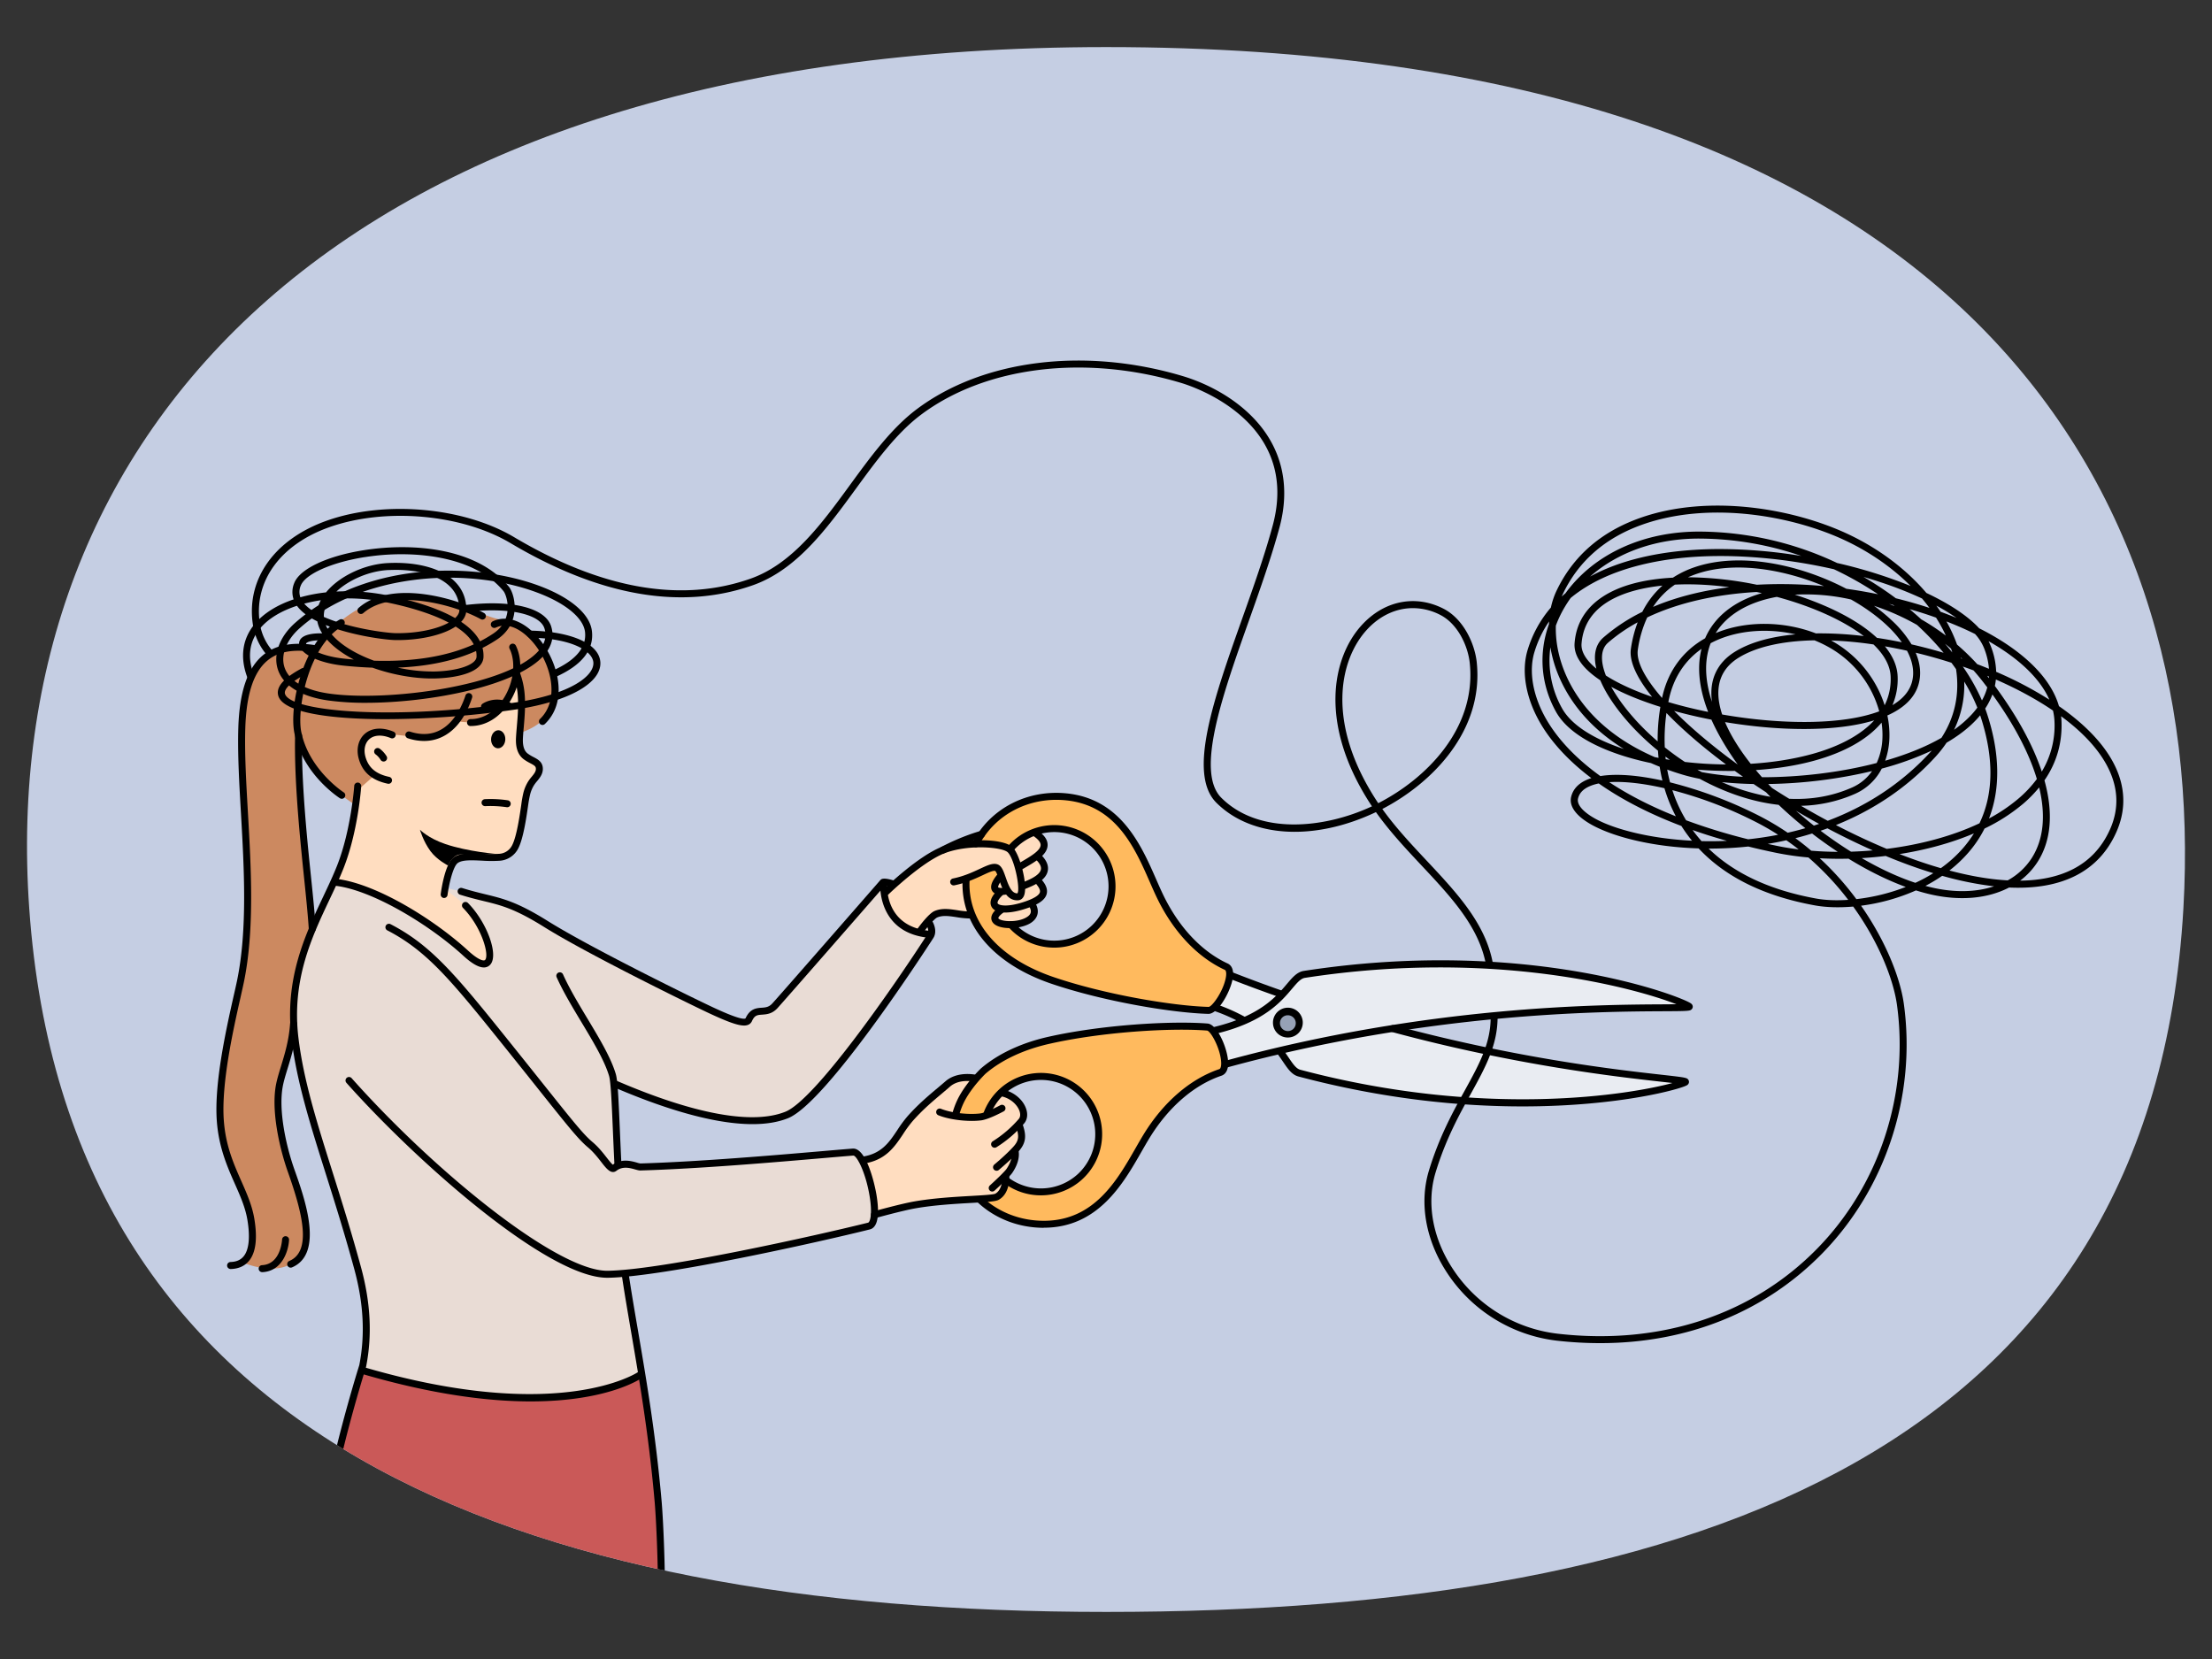 <?xml version="1.0" encoding="utf-8"?>
<svg xmlns="http://www.w3.org/2000/svg" id="_Layer_" viewBox="0 0 2584 1938">
  <rect x="0" y="0" width="2584" height="1938" fill="#333333" stroke="none"/>
  <defs>
    <clipPath id="clip-path">
      <path d="M34.17,1061.42C77.78,1677.92,597.49,1883,1292.37,1883s1222.05-193.48,1258.2-821.56C2579.59,557.35,2276,55,1292.37,55,396.25,55-5,506.88,34.17,1061.42Z" style="fill:none"/>
    </clipPath>
  </defs>
  <g style="clip-path:url(#clip-path)">
    <g id="_3">
      <path d="M2675-2.09H-7V2009.39H2675Z" style="fill:#c5cee3;fill-rule:evenodd"/>
    </g>
    <g id="_2">
      <path d="M1972.17,1176.37s-12.6-9.08-45.21-18.81c-37.33-11.14-98.62-23.4-158.93-28.34-125.37-10.27-247.77,9.08-247.77,9.08l-23.85,24.76-59.53-24-16.07,37.18,32.85,16.42-35.61,12.78,13.64,38.24,63.57-16.28,17.86,24.71s117.82,33.19,231.61,36c57.87,1.44,126.35-3.58,168.22-10.23,40.48-6.42,55.34-14.46,55.34-14.46s-95.68-10.78-179.73-26.07-156.48-35.06-156.48-35.06,80.05-14.2,165.07-20.69S1972.17,1176.37,1972.17,1176.37Z" style="fill-rule:evenodd;fill:#e9ecf2"/>
      <path d="M1177.54,945.67c-26,15.27-39.67,40.73-39.67,40.73l-10.21,34.76s-9.41,69.31,67.89,109.86c72.09,37.82,216.26,49.2,216.26,49.2s8.43-2.11,18.77-21.76c10.53-20,3.76-28.79,3.76-28.79s-37.21-16.65-61.14-52.76c-28.47-43-47-108.11-83.67-131.92-18.15-11.76-38.57-16-58.26-15.11A118.62,118.62,0,0,0,1177.54,945.67Zm105.06,44.19c19.64,21.53,26.72,64.68-8,98.22-26.51,23.33-72.09,16.28-91.73-5.24s-16-61.27-16-61.27,25.6-39.72,30.61-44.3C1219,957.64,1263,968.33,1282.6,989.86Z" style="fill-rule:evenodd;fill:#ffba5e"/>
      <path d="M749.4,1606.12l-325.19-5.68s-28.4,73.84-37.27,134.55c-12,81.81-16.4,191.79-16.4,191.79H770.88s4.12-87.84-1.25-168S749.4,1606.12,749.4,1606.12Z" style="fill-rule:evenodd;fill:#ca5958"/>
      <path d="M1031.13,1030.44,901.77,1178l-22.94,5L872,1194.1s-8.84-.21-24-6.36c-23.37-9.49-61.88-29-107.21-51.81-45.18-22.73-105.66-63.68-139.72-75.84-45.66-16.3-79.49-22.57-79.49-22.57l-130.12-6.62s-54.46,91.9-48.86,153c1.94,21.17,3.11,43.26,8.42,67.42,19.07,86.65,57.56,187.13,72.84,253.19,8.05,34.86-.91,95.92-.91,95.92s111.1,31.61,192.71,32.71,133.73-28.29,133.73-28.29l-17.83-118s79-11.4,156.15-24.91,129.42-29.68,129.42-29.68,7.86-10.91,4.8-32.79c-4-28.45-23.84-54-23.84-54l-252.43,17.06-24.66-2-4-92.67s149.54,63.91,202.38,33.64c55.93-32,168.4-209.77,168.4-209.77l-1.78-14Z" style="fill-rule:evenodd;fill:#e9dcd5"/>
      <path d="M601.33,728c-7.72-3.13-16.92-3.44-28-7.28-36.09-12.49-86.95-28.81-127.92-19.7-45.64,10.15-78.65,57.25-78.65,57.25s-60.21-17.91-78.38,47.24c-10.71,38.4-5.46,109.29-2.59,164.41,2.75,52.83,2.93,90.75,2.93,90.75s2.06,33.26-9,88.17c-8.17,40.45-21.26,88.22-22.8,133-2,58.74,28.37,108.4,36.14,143.94,6.19,28.26-10,48.85-10,48.85S344.55,1502,357.56,1451c9.16-35.86-26.85-92.93-33.45-147.74-2.9-24.1,3.6-43.7,9.36-61.58,5.15-16,9.5-31.57,9.5-31.57A337.42,337.42,0,0,1,347,1149c5.24-31.2,16.9-63.66,16.9-63.66S355.1,989.59,351.68,935s-1.43-68-1.43-68a135,135,0,0,0,23.17,38.58c15.84,18.1,40.18,33.84,40.18,33.84l195.26-83.78s29.88-8.82,36-31.4C653.68,792.12,637,742.43,601.33,728Z" style="fill-rule:evenodd;fill:#cc8960"/>
      <path d="M1154.91,1408.5c-24.41-17.77-35.44-44.46-35.44-44.46l-6.72-35.59s-2.52-69.91,78.41-102.62c75.48-30.51,220.07-27.58,220.07-27.58s8.17,3,16.53,23.52c8.5,20.91.89,29,.89,29s-38.68,12.9-66.06,46.46c-32.58,40-57.43,103-96.31,123-19.22,9.91-40,12.12-59.46,9.29A118.86,118.86,0,0,1,1154.91,1408.5Zm108.92-33.59c21.66-19.48,32-60.85.81-97.66-24.07-25.83-69.19-24.2-90.86-4.72s-25,60.39-25,60.39,2.25,24.39,23.79,43.54C1192,1398.13,1242.17,1394.39,1263.83,1374.91Z" style="fill-rule:evenodd;fill:#ffba5e"/>
      <path d="M1207.56,973.16l-25.24,20s-3.82-3.83-16.38-6-33.87-2.53-33.87-2.53-16.6-.35-41.78,13.93-58.9,43.18-58.9,43.18,4.61,21.42,15.23,33.57,27.22,15,27.22,15,9.06-16,20.89-21.68,40.21.84,40.21.84l-5.46-22.76-1-19.77s15.09-6.42,26.8-12.59c10.75-5.66,14.4,6.64,14.4,6.64s-7.23,7.67-7.91,13.3,5.22,9.2,5.22,9.2-5.91,7.08-5.38,11.53,7.54,6.26,7.54,6.26-10.18,11-4,15.61c5.81,4.28,27.91,2.12,31.09,1.08,22-7.28,8.91-23.1,8.91-23.1s10.88-5.11,12.77-11.56-5.19-14.24-5.19-14.24,7-6.21,7.25-13.45-6.28-15.54-6.28-15.54,7.67-8.72,6.12-15.48S1207.56,973.16,1207.56,973.16Z" style="fill-rule:evenodd;fill:#ffddc0"/>
      <path d="M1114.29,1303.89l22.92-43.39s-12.26-4.21-22,.88c-12.54,6.54-34.12,23.57-46,37.75-12.38,14.77-17.75,24.16-30.15,38.84-11.5,13.61-31.64,17.85-31.64,17.85s4.13,12.22,9.42,26,5,36.8,5,36.8,31.21-7.46,60-15c21.49-5.59,58.17-.57,82.17-5.4,15.67-3.16,9.84-22.21,9.84-22.21l11.4-17.68-.24-14s7.25-9.12,8.47-16.43-3.6-12.81-3.6-12.81,7-10.13,6.43-17.43c-1.09-12.87-25.11-22.74-25.11-22.74a76.06,76.06,0,0,0-12.54,14.43c-2.83,4.32-1.68,13.19-6.48,14.19C1127.3,1308.73,1114.29,1303.89,1114.29,1303.89Z" style="fill-rule:evenodd;fill:#ffddc0"/>
      <path d="M605.63,793.27s-12.74,30.83-31.24,43-42.74,5.64-42.74,5.64-13.09,17.93-28.39,19c-28.16,2-68-10.63-77.23,1.54-14.18,18.77,10.09,44.62,10.09,44.62l-16.68,14.58s-3.72,31.61-11.22,58.83a316.69,316.69,0,0,1-18.81,50s38,4.34,84.26,30.9c48.12,27.65,74.25,63.27,89.86,64.62,15.16,1.31,9.7-18.07,2.88-34.43-3.59-8.58-11.82-21.68-19.29-29.8a117.24,117.24,0,0,0-27-22s4.87-29.66,12.25-35.73c11.33-9.3,44.92,4.44,63.7-6.6,14-8.22,14.61-45.67,20.3-71.93,3.34-15.46,15.69-20.68,14.1-30.87-1.47-9.4-21.11-9.7-22.9-18.41-3.94-19.15,1.28-39.09,1.62-54C609.58,804.38,605.63,793.27,605.63,793.27Z" style="fill-rule:evenodd;fill:#ffddc0"/>
      <path d="M453.84,915.61a4.08,4.08,0,0,0,.84-8.08c-15.35-3.24-24.16-10.64-27.73-23.31-2.36-8.4-.69-16.16,4.5-20.77,5.66-5,14.82-5.47,25.12-1.2a4.08,4.08,0,0,0,3.12-7.55c-13.3-5.5-25.57-4.54-33.67,2.65-7.46,6.63-10.12,17.78-6.93,29.09,4.42,15.69,15.52,25.2,33.91,29.08A4.07,4.07,0,0,0,453.84,915.61Z"/>
      <path d="M448.12,889.6a4.07,4.07,0,0,0,3.53-6.12,31.89,31.89,0,0,0-8.13-8.91,4.08,4.08,0,0,0-4.74,6.65,23.55,23.55,0,0,1,5.81,6.36A4.08,4.08,0,0,0,448.12,889.6Z"/>
      <path d="M566,829.56a4.05,4.05,0,0,0,2.34-.74c.44-.3,10.47-7,24.17-.67a4.08,4.08,0,1,0,3.43-7.41c-18.15-8.42-31.74,1-32.31,1.41a4.08,4.08,0,0,0,2.37,7.41Z"/>
      <path d="M581,997.69S546.81,995,520.26,986c-20.38-6.92-29.7-16.78-29.7-16.78s3.87,13.71,12.38,25.15c7.66,10.29,20.48,16.72,20.48,16.72s5-12.36,14.21-12.93C549.49,997.46,581,997.69,581,997.69Z" style="fill-rule:evenodd"/>
      <path d="M495.33,865.58c25.09,0,45.41-17.86,56.18-50.56a4.08,4.08,0,1,0-7.75-2.56c-5.66,17.16-23.3,55.59-64.74,42.23a4.08,4.08,0,1,0-2.51,7.76A61.2,61.2,0,0,0,495.33,865.58Z"/>
      <path d="M399.26,933.11a4.08,4.08,0,0,0,2.21-7.52c-.41-.26-41.05-26.81-49.64-71.2-5.06-26.17,8.15-99.95,48.88-123.47a4.08,4.08,0,0,0-4.09-7.07c-43,24.85-58.88,100.71-52.8,132.09,9.26,47.9,51.45,75.38,53.25,76.53A4.09,4.09,0,0,0,399.26,933.11Z"/>
      <path d="M563.49,723.79a4.08,4.08,0,0,0,2-7.65c-29.39-16.21-107.09-40.23-146.51-6.06a4.08,4.08,0,0,0,5.34,6.17c34.2-29.64,106.25-10,137.23,7A4.12,4.12,0,0,0,563.49,723.79Z"/>
      <path d="M633.67,846.9a4.07,4.07,0,0,0,2.83-1.14c25.64-24.66,17.24-65.24-1.41-92.51-17.35-25.37-40.61-36.17-59.25-27.53a4.08,4.08,0,1,0,3.43,7.4c18-8.35,37.71,8.11,49.08,24.74,17.31,25.3,23.72,61.6,2.49,82a4.08,4.08,0,0,0,2.83,7Z"/>
      <path d="M590.29,864c.28-5.82-3.22-10.72-7.8-10.94s-8.53,4.33-8.81,10.15,3.22,10.72,7.8,10.94S590,869.84,590.29,864Z" style="fill-rule:evenodd"/>
      <path d="M518.8,1049a4.08,4.08,0,0,0,4-3.55c1.71-13,6.49-33.06,11.76-37.15s17-3.43,28.44-2.91a164.52,164.52,0,0,0,20.57.12,26.28,26.28,0,0,0,21.77-14.3c6-11.49,9.58-36.27,11.49-49.59.42-2.92.75-5.2,1-6.5,1.27-6.88,2-10.67,5.27-16.69a39.21,39.21,0,0,1,4.18-5.75c3.23-3.93,6.89-8.38,6.85-14.52,0-8.08-5.86-11.14-11-13.84a45.34,45.34,0,0,1-6.42-3.86c-1.76-1.33-6.45-4.86-5.86-17.88.18-3.9.56-8.39,1-13.13,1.09-12.8,2.33-27.3.75-41.49a94.49,94.49,0,0,0-5-21.41,4.08,4.08,0,1,0-7.69,2.75,86.23,86.23,0,0,1,4.62,19.56c1.49,13.4.28,27.47-.78,39.89-.41,4.83-.8,9.4-1,13.47-.52,11.64,2.46,19.74,9.1,24.76a53.51,53.51,0,0,0,7.54,4.56c5.27,2.78,6.61,3.8,6.63,6.67,0,3.18-2.3,6-5,9.28a46.05,46.05,0,0,0-5,7c-3.93,7.18-4.81,11.94-6.14,19.14-.25,1.36-.59,3.75-1,6.83-1.71,11.91-5.27,36.7-10.64,47a18.09,18.09,0,0,1-15.21,9.95,157.86,157.86,0,0,1-19.53-.13c-13.53-.62-26.31-1.22-33.81,4.6-9.81,7.61-14.09,36.78-14.85,42.55a4.08,4.08,0,0,0,3.52,4.57A3.23,3.23,0,0,0,518.8,1049Z"/>
      <path d="M550.07,848.11c17.59,0,34.1-10.24,45.36-28.16,13.28-21.12,16.16-47.56,7.16-65.78a4.08,4.08,0,1,0-7.32,3.62c7.66,15.52,4.89,39.3-6.75,57.82C578.78,831.1,564.79,840,550.07,840h-.41a4.08,4.08,0,0,0,0,8.16Z"/>
      <path d="M592.52,943a4.08,4.08,0,0,0,.71-8.1,136.41,136.41,0,0,0-26.77-1.32,4.08,4.08,0,0,0-3.91,4.24,4.15,4.15,0,0,0,4.25,3.91,129,129,0,0,1,25,1.21A4.34,4.34,0,0,0,592.52,943Z"/>
      <path d="M1219.36,1434.18c63.3,0,92.63-51.26,114.06-88.71,3.35-5.85,6.52-11.38,9.64-16.46,22.1-35.91,51.88-61.63,83.86-72.43,3.54-1.2,9.21-5.33,7.45-19.55-1.95-15.69-13-40.52-23.69-41.36-42.65-3.38-124,1.51-186.24,15.54-31.49,7.1-58.69,19.88-78.65,37-.89.84-18.24,17.51-27.46,36.71a96.71,96.71,0,0,0-6.21,17.22,4.08,4.08,0,0,0,7.9,2.07,89.3,89.3,0,0,1,5.67-15.76c8.59-17.86,25.41-34,25.58-34.19,18.79-16.08,44.77-28.25,75-35,61.51-13.86,141.75-18.71,183.79-15.37,3.83.39,14.45,18.39,16.29,34.68.64,5.66-.15,9.72-2,10.35-33.78,11.41-65.1,38.37-88.19,75.89-3.19,5.19-6.39,10.77-9.77,16.68-21.58,37.7-48.42,84.61-107,84.61h-.27c-27.13-.07-52.53-9.87-71.53-27.59a4.08,4.08,0,1,0-5.57,6c20.52,19.13,47.89,29.7,77.08,29.78Z"/>
      <path d="M1432,1247.24a4,4,0,0,0,1.07-.15c235.9-64.43,435.86-65.42,511.13-65.8,28.22-.14,30-.27,32-2.3a4.52,4.52,0,0,0,1.25-3,4.63,4.63,0,0,0-1.79-3.54c-9.11-7.74-190.36-78.76-452.54-38.26-7.91,1.22-13.2,7.46-19.9,15.37-12.51,14.76-31.41,37.07-84.4,50a4.08,4.08,0,1,0,1.93,7.93c55.58-13.51,75.51-37,88.7-52.6,5.82-6.87,10-11.83,14.92-12.58,222.6-34.39,388.64,13,434,30.82-4.2,0-9.08.07-14.23.1-75.57.38-276.31,1.37-513.24,66.09a4.08,4.08,0,0,0,1.08,8Z"/>
      <path d="M1216,1396.37a71.5,71.5,0,1,0-66.8-97,4.08,4.08,0,0,0,7.63,2.91,63.41,63.41,0,1,1,102.52,69,63.62,63.62,0,0,1-83.11,3,4.08,4.08,0,1,0-5.13,6.35A71.17,71.17,0,0,0,1216,1396.37Z"/>
      <path d="M1517.78,1194.91a13.32,13.32,0,1,0-13.33,13A13.17,13.17,0,0,0,1517.78,1194.91Z" style="fill-rule:evenodd;fill:#96a1b6"/>
      <path d="M1487.05,1194.91a17.41,17.41,0,1,1,17.4,17.08A17.26,17.26,0,0,1,1487.05,1194.91Zm8.17,0a9.24,9.24,0,1,0,9.23-8.91A9.09,9.09,0,0,0,1495.22,1194.91Z"/>
      <path d="M1411.71,1184.38c10.69,0,24.17-23.31,27.75-38.61,3.26-14-1.94-18.66-5.33-20.23-30.65-14.14-57.53-42.89-75.67-80.94-2.57-5.38-5.13-11.21-7.84-17.39-17.35-39.57-41.12-93.77-104.27-100.37-46.24-4.84-89.43,17.52-110,56.93a4.08,4.08,0,1,0,7.23,3.78c19-36.42,59.07-57.06,102-52.59,58.43,6.1,80.18,55.69,97.65,95.53,2.73,6.24,5.31,12.13,7.94,17.63,19,39.76,47.24,69.89,79.62,84.84,1.78.82,2.14,5,.9,10.5-3.56,16-16,32.76-19.87,32.76h0c-42.16-1.16-121.43-14.51-181.11-34.84-63.94-21.76-100.6-64.09-98.08-113.22a4.08,4.08,0,0,0-3.86-4.29,4,4,0,0,0-4.29,3.87c-2.72,53,36,98.36,103.59,121.38,60.42,20.57,140.76,34.09,183.52,35.26Z"/>
      <path d="M1497.13,1165.51a4.08,4.08,0,0,0,1.35-7.93c-19.84-6.95-39.76-14.33-59.21-21.95a4.08,4.08,0,0,0-3,7.61c19.53,7.65,39.55,15.06,59.48,22A4.24,4.24,0,0,0,1497.13,1165.51Z"/>
      <path d="M1778.56,1292.48c113.88,0,186.26-20.75,192.3-24.86a4.58,4.58,0,0,0,2.15-3.33,4.51,4.51,0,0,0-.91-3.17c-1.78-2.24-3.56-2.55-31.61-5.7-50.22-5.62-167.82-18.8-312.41-57.78a4.08,4.08,0,0,0-2.12,7.89c145.18,39.14,263.22,52.36,313.63,58,5.11.57,10,1.11,14.14,1.61-47,12.85-217.12,42.36-434.81-15.51-4.8-1.28-8.45-6.65-13.5-14.1-1.88-2.77-4-5.9-6.46-9.21a4.08,4.08,0,1,0-6.55,4.87c2.35,3.17,4.42,6.23,6.26,8.93,5.82,8.57,10.41,15.34,18.15,17.4C1616.6,1284.05,1706,1292.48,1778.56,1292.48Z"/>
      <path d="M1453.17,1196a4.08,4.08,0,0,0,2-7.64,215.33,215.33,0,0,0-32.36-14.54,4.09,4.09,0,0,0-2.76,7.69,205.76,205.76,0,0,1,31.12,14A4.11,4.11,0,0,0,1453.17,1196Z"/>
      <path d="M1231.64,1107a71.57,71.57,0,1,0-54-118.65,4.08,4.08,0,1,0,6.15,5.37,63.41,63.41,0,1,1,.38,83.85,4.08,4.08,0,0,0-6.1,5.42,71.38,71.38,0,0,0,45.87,23.61A73.35,73.35,0,0,0,1231.64,1107Z"/>
      <path d="M1188.19,1051.71q.69,0,1.41-.06c1.78-.13,5-1.06,6.75-5.69,4.53-12.27-4.95-47.74-13.27-56.06-10.76-10.74-55.49-11.18-82.52-.81-27.9,10.7-66.61,48.18-68.25,49.77a4.08,4.08,0,0,0,5.69,5.85c.39-.38,39.15-37.9,65.48-48,27.93-10.71,67.66-7.19,73.83-1,7.81,7.8,14.76,42.53,11.24,47.86h-.21c-6.46,0-9.8-8-13.45-18.54-2.67-7.63-4.77-13.66-9.7-15.33-5.39-1.83-11.76,1.14-20.57,5.25-8.29,3.87-18.62,8.7-31.63,11.32a4.09,4.09,0,0,0,1.62,8c14-2.82,25.24-8.09,33.47-11.93,6.27-2.93,12.18-5.7,14.5-4.92,1.28.78,3.28,6.51,4.6,10.29C1170.73,1037.88,1175.55,1051.71,1188.19,1051.71Z"/>
      <path d="M1074.1,1092.83a4.08,4.08,0,0,0,3.38-1.79c5.12-7.55,14.17-18,17.43-19.32,6.5-2.72,13.82-1.62,22.3-.35a107.24,107.24,0,0,0,16.33,1.59h.15a4.08,4.08,0,1,0,0-8.16h-.14a101.51,101.51,0,0,1-15.12-1.5c-9.29-1.4-18.06-2.72-26.67.9-6.88,2.88-18.33,18.29-21,22.25a4.08,4.08,0,0,0,1.09,5.67A4,4,0,0,0,1074.1,1092.83Z"/>
      <path d="M1191.86,1016.21a4.07,4.07,0,0,0,2.09-.58l4-2.33c11.87-6.92,25.32-14.77,25.83-25.65.28-6-3.27-11.56-10.86-17a4.08,4.08,0,0,0-4.75,6.64c5.09,3.64,7.6,7,7.46,10-.3,6.45-12.22,13.4-21.79,19-1.38.8-2.73,1.59-4,2.37a4.08,4.08,0,0,0,2.09,7.59Z"/>
      <path d="M1196.13,1038.74a4.06,4.06,0,0,0,1.52-.29c2.36-1,4.82-2,7.35-3.13,11.49-5.19,17.72-11.13,19-18.17,1.1-5.84-1.35-11.89-7.3-18a4.08,4.08,0,1,0-5.84,5.71c4,4.06,5.7,7.69,5.12,10.75-.78,4.12-5.76,8.35-14.39,12.24-2.42,1.1-4.77,2.1-7,3a4.08,4.08,0,0,0,1.52,7.87Z"/>
      <path d="M1170.12,1045.4a40,40,0,0,0,6.91-.67,4.08,4.08,0,0,0-1.4-8c-6.89,1.21-9.34.12-9.63-.24,0,0-.62-2.44,5.13-9.46a4.08,4.08,0,0,0-6.31-5.17c-6.61,8.06-8.52,14.2-5.86,18.75C1160.84,1043.79,1164.58,1045.4,1170.12,1045.4Z"/>
      <path d="M1174.39,1066c7.18,0,16.26-1.82,26.68-5.48,12.93-4.53,19.78-9.61,21.57-16,1.83-6.56-2.18-12.48-5.36-16.35a4.09,4.09,0,0,0-6.32,5.18c3.18,3.86,4.42,6.8,3.81,9-.67,2.39-4.06,6.15-16.4,10.48-21.24,7.45-31.45,4.89-32.84,2.58-.82-1.35.65-5,5.79-9.75a4.09,4.09,0,0,0-5.55-6c-10.75,10-9.15,16.79-7.23,20C1161.1,1063.89,1166.63,1066,1174.39,1066Z"/>
      <path d="M1179.64,1084.19c8.75,0,18.2-2.1,24.22-5.86,8.73-5.46,10.87-14.08,5.73-23.08a4.08,4.08,0,0,0-7.09,4c3,5.23,2.07,9-3,12.11-10.91,6.82-30.59,5.24-33.2,1.41-.33-.49.52-2.73,5.24-6.24a4.08,4.08,0,1,0-4.87-6.55c-11,8.14-9.17,14.4-7.11,17.4C1162.77,1082.07,1170.85,1084.18,1179.64,1084.19Z"/>
      <path d="M1101.33,997.11a4.11,4.11,0,0,0,1.88-.46c24.41-12.75,44.21-18,44.41-18.07a4.08,4.08,0,0,0-2.07-7.9c-.84.22-20.9,5.56-46.12,18.73a4.08,4.08,0,0,0,1.9,7.7Z"/>
      <path d="M1135.24,1309.4a90.71,90.71,0,0,0,10.72-.59c8.85-1.07,24.72-9.6,26.5-10.56a4.08,4.08,0,1,0-3.91-7.17c-4.45,2.42-17.38,8.88-23.56,9.62-14.07,1.68-33.7-.63-45.62-5.38a4.08,4.08,0,1,0-3,7.58C1106.53,1307,1121.78,1309.4,1135.24,1309.4Z"/>
      <path d="M1161.9,1340.75a4.08,4.08,0,0,0,2.07-.56,140.67,140.67,0,0,0,32.41-27.84c3.61-4.26,4.51-10.35,2.45-16.7-3.44-10.68-13.75-19.6-26.27-22.72a4.08,4.08,0,1,0-2,7.92c11.2,2.79,18.36,10.7,20.49,17.3.68,2.12,1.47,6.1-.92,8.94a134.55,134.55,0,0,1-30.32,26.06,4.08,4.08,0,0,0,2.07,7.6Z"/>
      <path d="M1164.16,1367.66a4.08,4.08,0,0,0,2.6-.94c.55-.46,13.71-11.39,22.81-21.34,9.6-10.52,9.24-19.31,5.37-31a4.08,4.08,0,0,0-7.75,2.58c3.61,10.86,2.83,15.78-3.65,22.87-8.71,9.53-21.86,20.45-22,20.56a4.08,4.08,0,0,0,2.61,7.23Z"/>
      <path d="M1159.06,1391.92a4.09,4.09,0,0,0,2.74-1.05c1.76-1.6,17.28-15.69,20.79-20.88,10-14.75,7.44-25,7.12-26.17a4.08,4.08,0,0,0-7.87,2.17c.1.43,1.75,7.92-6,19.43-2.22,3.29-13.13,13.64-19.49,19.39a4.08,4.08,0,0,0,2.73,7.11Z"/>
      <path d="M1021.45,1423.13a4.22,4.22,0,0,0,1.1-.15c.31-.09,31.2-8.67,46.75-11.42,21.9-3.87,47.23-5.31,65.73-6.36,19.4-1.11,28.12-1.68,31.64-3.64,13.78-7.69,12.43-27.52,12.37-28.36a4,4,0,0,0-4.38-3.76,4.08,4.08,0,0,0-3.76,4.38c0,.29.95,15.5-8.21,20.61-2.35,1.15-15.45,1.9-28.12,2.62-18.7,1.06-44.31,2.52-66.69,6.47-15.94,2.82-46.24,11.24-47.52,11.59a4.08,4.08,0,0,0,1.09,8Z"/>
      <path d="M1007.35,1359.44a3.64,3.64,0,0,0,.57,0c26.41-3.69,36.91-19.41,47.06-34.62a141.16,141.16,0,0,1,11.21-15.27c11.78-13.32,23.19-22.92,34.24-32.21,3.19-2.69,6.32-5.32,9.35-8,8.51-7.42,20.77-7,27.33-6.06a4.08,4.08,0,1,0,1.13-8.09c-7.92-1.11-22.86-1.55-33.82,8-3,2.6-6.09,5.2-9.25,7.86-10.74,9-22.92,19.29-35.09,33a147,147,0,0,0-11.89,16.15c-9.57,14.34-18.61,27.88-41.4,31.06a4.09,4.09,0,0,0,.56,8.13Z"/>
      <path d="M709.33,1492.65h.82c64.72-1,246.9-41.74,305.94-56.47,11.4-2.84,10.57-23.23,7.88-39.84-2.5-15.36-12.18-54.6-27.17-54.6-.22,0-.45,0-.67,0-9.12.71-21.67,1.79-36.61,3.07-53.46,4.59-142.92,12.28-211.39,14.31a21,21,0,0,1-4.12-1c-6.7-1.87-17.81-5-28.12,2.44-1.58-1.13-4.53-4.92-6.95-8-4.33-5.57-9.72-12.5-16.85-18.51-10.59-8.93-22.07-23.32-56.13-66-14.38-18-32.29-40.48-55.83-69.69-52.53-65.15-80.12-96.06-123.79-118.7a4.08,4.08,0,1,0-3.75,7.24c42.29,21.93,69.4,52.37,121.18,116.59,23.54,29.19,41.43,51.62,55.8,69.65,34.44,43.18,46,57.73,57.26,67.18,6.47,5.46,11.57,12,15.66,17.28,5.91,7.59,11.49,14.75,17.7,10,7.25-5.55,15.56-3.24,21.62-1.54,2.62.73,4.66,1.33,6.56,1.25,68.7-2,158.31-9.73,211.84-14.33,14.92-1.29,27.45-2.36,36.55-3.07h.09c4,0,14.45,19.4,19.06,47.75,3.52,21.69.24,30.1-1.8,30.61C955.32,1442.91,774,1483.48,710,1484.48h-.68c-58.86,0-201.6-116-298.56-225a4.08,4.08,0,1,0-6.1,5.42C486.64,1357,639.75,1492.64,709.33,1492.65Z"/>
      <path d="M879,1313.19c15.37,0,29.47-2.09,41.53-6.93,44.48-17.87,157-190.71,169.69-210.36,5.65-8.75-.84-19.34-1.12-19.79a4.08,4.08,0,0,0-6.93,4.31h0c0,.06,4,6.74,1.19,11.06-42.37,65.64-131.58,193.43-165.87,207.2-38.45,15.45-106.8,2.87-197.66-36.36a4.08,4.08,0,1,0-3.23,7.49C766.14,1291.2,829.2,1313.19,879,1313.19Z"/>
      <path d="M869.17,1198a12.79,12.79,0,0,0,4.43-.7,8.26,8.26,0,0,0,4.79-4.4c3.16-7,6.26-7.22,11.9-7.61,5.26-.38,11.8-.84,18.08-7.76,10.38-11.44,107.3-122.43,125.24-143a47.76,47.76,0,0,1,8.56,2,4.08,4.08,0,1,0,2.45-7.79c-13.15-4.14-15.22-1.77-16.33-.49-15.48,17.8-115.44,132.26-126,143.87-4.07,4.49-8,4.77-12.6,5.09-6.06.43-13.61,1-18.77,12.4-1.49,1.2-8.73,1-40.55-14.06-27.94-13.18-141.95-69.29-190.38-99.58-35.49-22.19-52.13-26.23-73.19-31.33-8.1-2-16.47-4-26.91-7.28a4.08,4.08,0,0,0-2.45,7.79c10.7,3.37,19.59,5.52,27.43,7.42,20.35,4.93,36.43,8.83,70.78,30.32,48.75,30.49,163.2,86.82,191.23,100.05C849.48,1193.55,861.77,1198,869.17,1198Z"/>
      <path d="M1087.22,1095.65a4.09,4.09,0,0,0,.3-8.16c-53.25-4-51.22-51.11-51.11-53.11a4.08,4.08,0,0,0-3.83-4.31,4.14,4.14,0,0,0-4.32,3.82c0,.57-2.72,57.11,58.65,61.74Z"/>
      <path d="M370.21,1930.19a4.08,4.08,0,0,0,4.07-4c1.88-60,9.28-153.09,16.37-187.78,14.3-70,36.69-140.72,36.91-141.42a3.69,3.69,0,0,0,.11-.45c7.24-36.73,5.32-74.62-5.87-115.86-11.31-41.65-23.07-79-33.45-111.88-18.12-57.46-33.77-107.09-39.7-156.26-8.17-67.59,15.53-117.73,36.43-162,6-12.65,11.63-24.61,16.29-36.42,16.85-42.72,20.43-93.44,20.58-95.58a4.08,4.08,0,0,0-8.15-.55c0,.51-3.65,51.62-20,93.13-4.56,11.57-10.15,23.4-16.07,35.93-21.37,45.23-45.6,96.51-37.16,166.44,6,49.93,21.78,99.89,40,157.73,10.36,32.85,22.09,70.07,33.36,111.56,10.83,39.92,12.72,76.53,5.79,111.93-1.42,4.48-23.08,73.62-37.06,142C375.27,1772.93,368,1865.5,366.13,1926a4.07,4.07,0,0,0,3.95,4.2Z"/>
      <path d="M721.88,1364.84h.2a4.07,4.07,0,0,0,3.87-4.28c-.75-15.09-1.36-29.22-1.9-42-1.45-33.9-2.41-56.3-4.72-64-5.73-19.15-19.05-41.31-33.15-64.77-10.39-17.28-21.13-35.15-28.47-51.55a4.08,4.08,0,0,0-7.45,3.34c7.54,16.85,18.41,34.93,28.92,52.41,13.83,23,26.9,44.75,32.33,62.91,2,6.74,3.06,31.13,4.38,62,.54,12.76,1.15,26.91,1.91,42A4.09,4.09,0,0,0,721.88,1364.84Z"/>
      <path d="M771.26,1929a4.08,4.08,0,0,0,4.07-3.85c3.75-66.34-.46-148.66-2.42-171.13-6.81-78.11-18-143.32-27.84-200.85-3.87-22.58-7.52-43.9-10.42-63.38a4.08,4.08,0,1,0-8.08,1.2c2.92,19.58,6.58,40.94,10.45,63.56,9.83,57.38,21,122.41,27.76,200.17,1.94,22.33,6.13,104.07,2.4,170A4.08,4.08,0,0,0,771,1929Z"/>
      <path d="M269.27,1482.45h.11c9.24-.24,16.49-3.46,21.54-9.59,7.93-9.61,10-26.16,6.17-49.22-2.57-15.4-8.67-29.18-15.13-43.77-9-20.38-18.36-41.46-20.5-71-3.14-42.94,11-106.07,19.52-143.78,1.6-7.16,3-13.33,4-18.18,12.48-60.71,8.32-133.33,4.65-197.4-2.05-35.72-4-69.47-3.08-98.82,1.21-39.54,9.6-65.33,25.66-78.86,12.4-10.44,29.3-13.73,53.24-10.35a4.08,4.08,0,0,0,1.14-8.09c-26-3.67-45.53.32-59.64,12.2-17.93,15.1-27.28,42.86-28.56,84.85-.91,29.71,1,63.63,3.09,99.54,3.64,63.57,7.77,135.62-4.5,195.29-1,4.8-2.36,10.93-4,18-8.57,38.16-22.92,102-19.7,146.17,2.26,30.94,12.31,53.66,21.18,73.7,6.25,14.1,12.14,27.42,14.54,41.8,3.39,20.33,1.86,35.09-4.41,42.68-3.53,4.28-8.58,6.45-15.45,6.62a4.09,4.09,0,0,0,.1,8.17Z"/>
      <path d="M306.36,1486.11h.22c23.29-1.22,30.52-25.27,31.09-37.82a4.08,4.08,0,0,0-8.15-.37c-.06,1.26-1.69,28.9-23.37,30a4.08,4.08,0,0,0,.21,8.16Z"/>
      <path d="M364.79,1089.16h.27a4.08,4.08,0,0,0,3.81-4.34c-1.19-18.35-3.53-40.87-5.79-62.65-.87-8.48-1.74-16.83-2.52-24.75-3.76-38.27-8.65-94.22-7.69-138a4.08,4.08,0,0,0-4-4.17h-.09a4.09,4.09,0,0,0-4.08,4c-1,44.25,3.94,100.53,7.73,139,.78,7.93,1.65,16.3,2.53,24.79,2.25,21.71,4.57,44.14,5.76,62.34A4.08,4.08,0,0,0,364.79,1089.16Z"/>
      <path d="M339.55,1480.83a4.1,4.1,0,0,0,1.59-.32c37.61-16,15-79.94,2.79-114.31-9.78-27.62-19.15-70-13.36-98.36,1.24-6.09,3.29-12.76,5.46-19.83,4.47-14.55,9.53-31,11-51.74a4.08,4.08,0,0,0-8.15-.56c-1.38,19.76-6.3,35.77-10.63,49.9-2.23,7.27-4.34,14.13-5.66,20.6-6.12,30,3.54,74.1,13.67,102.71C353,1416.25,364.79,1461.61,338,1473a4.08,4.08,0,0,0,1.6,7.84Z"/>
      <path d="M565.23,1130.15a9.75,9.75,0,0,0,7.29-3.08c10.46-10.83-3.3-49.3-25.84-72.22a4.08,4.08,0,1,0-5.82,5.73c22,22.4,31.06,55.37,25.79,60.82-1.3,1.35-7.11.8-19.81-10.87-39.65-36.39-106.93-78.13-153.54-83.82a4.08,4.08,0,1,0-1,8.1c43.29,5.29,109.76,45.71,149,81.74C551.18,1125.6,559.18,1130.15,565.23,1130.15Z"/>
      <path d="M619.9,1637.09c89.48,0,127.91-26,130.32-27.7a4.08,4.08,0,0,0-4.7-6.68h0c-.89.63-91.55,61.34-320.34-5.6a4.08,4.08,0,1,0-2.29,7.84C505.74,1629.19,570.58,1637.09,619.9,1637.09Z"/>
      <path d="M1819.36,1566.21a178.08,178.08,0,0,1-129-79.46c-24.92-37.9-32.63-81.34-21.15-119.21,12-39.42,27.86-68.25,41.9-93.7,17.07-31,30.55-55.41,30.23-86.51a4.08,4.08,0,0,1,4-4.12h0a4.08,4.08,0,0,1,4.08,4c.35,33.24-14.29,59.79-31.25,90.53-13.83,25.1-29.52,53.53-41.22,92.13-10.78,35.54-3.44,76.49,20.15,112.35a170,170,0,0,0,123.09,75.84c119.29,13.54,226.86-21.91,302.91-99.77,72.43-74.15,107.16-180.44,92.9-284.34-3.94-28.68-20.42-72.27-51.14-114.92-16.83,1.47-32.22.89-44.58-1.34-59-10.67-104.55-33-136-66.62-53.58-1.62-98.49-13.3-123.7-26.91-19.07-10.3-28-22.19-25.16-33.5,2.17-8.62,8.14-15.18,17.72-19.48a53.6,53.6,0,0,1,5.84-2.22c-31.14-23.46-48.91-46.16-58.89-63-17.64-29.79-23.29-61.47-15.49-86.91a136.86,136.86,0,0,1,27.14-49.38,88.28,88.28,0,0,1,6.18-18.75c19.08-40.62,51.88-69.45,97.51-85.71,81-28.86,181.51-10.94,245.25,19.61,35.94,17.22,66.73,40.86,89.68,67.85,26.66,12.55,48.16,26.63,61.66,41.28,50.95,25.67,83.66,57.65,93.19,90.95a288.74,288.74,0,0,1,24.32,18.85c47,40.89,61.83,85.2,42.8,128.15-20.34,45.88-63.1,67.74-125.38,64.88-24.93,13-57.55,16.07-92.78,7.78q-7.92-1.86-16-4.4a231.9,231.9,0,0,1-64.13,17.87c29.94,42.76,46.09,86.06,50,114.82,14.6,106.38-21,215.22-95.15,291.16-67,68.61-157.84,105-259.54,105A445.35,445.35,0,0,1,1819.36,1566.21Zm293.2-564.55a331.91,331.91,0,0,1-37.87-5.45q-16.83-3.48-32.39-7.33l-1.75.18A430.13,430.13,0,0,1,1996,991.3c29.94,29.09,72.08,48.68,125.77,58.39,10.31,1.86,23.12,2.46,37.28,1.49A332.28,332.28,0,0,0,2112.56,1001.66Zm46.84,1.42c-11.4.28-22.65.11-33.6-.48a343,343,0,0,1,42.75,47.73,231.25,231.25,0,0,0,57.71-14.22C2204.23,1028.05,2181.53,1016.68,2159.4,1003.08Zm109.46,20a187.55,187.55,0,0,1-19.62,11.77c2.32.63,4.64,1.22,6.93,1.76,27,6.35,52.27,5.68,73.25-1.25A384.54,384.54,0,0,1,2268.86,1023.12Zm-65.93-23.19c-9.39,1.13-18.79,2-28.13,2.51,21,12.19,42.31,22.16,62.68,28.89a187,187,0,0,0,20.94-11.27C2240.35,1014.55,2221.73,1007.75,2202.93,999.93Zm205.25-157.41c1,25.38-5.72,48.51-19.9,69.12,10.47,37.73,8,70.44-8.16,95.45a84.18,84.18,0,0,1-20.28,21.7c44.76-.49,85.36-15.52,105.15-60.17,22-49.7-10-92-40.69-118.67-5.16-4.49-10.7-8.9-16.57-13.22Q2408.07,839.63,2408.18,842.52Zm-45.72,97.22a210.5,210.5,0,0,1-44.18,28.18,135.94,135.94,0,0,1-19.05,28.31,157.25,157.25,0,0,1-21.95,20.73c21.88,5.81,45.27,10.28,68.06,11.51a77.63,77.63,0,0,0,27.92-25.81c14-21.73,16.78-50,8.84-82.78A150,150,0,0,1,2362.46,939.74Zm-143.5,58c16.15,6.29,32.21,11.81,48,16.39l.28.08a148.89,148.89,0,0,0,25.84-23.3,134.35,134.35,0,0,0,12.8-17.31C2279.21,984.92,2249.38,992.9,2219,997.7Zm-121.63-18.57q9.65,7.07,18.52,14.64c10.07.83,20.45,1.27,31,1.32-10.22-6.73-20.26-13.9-30-21.42Q2107,976.73,2097.33,979.13Zm37.45-11.49q-4,1.47-8,2.83c11.52,8.69,23.43,16.9,35.5,24.43,8.43-.26,16.93-.75,25.45-1.5C2170,985.57,2152.3,976.91,2134.78,967.64ZM2065,985.8c3.73.82,7.49,1.62,11.32,2.42,7.94,1.64,16.24,3,24.83,4q-7-5.47-14.38-10.66C2079.35,983.26,2072.07,984.64,2065,985.8Zm248.5-149.22c-.1-.32-.21-.63-.32-1q-1.74,2.11-3.63,4.2c-9.46,10.37-21.57,19.64-35.62,27.84a140.28,140.28,0,0,1-13.25,16.78c-35.43,38.56-76.25,63.46-116,79.42,19.55,10.13,39.47,19.51,59.36,27.81,38.23-4.78,76.13-14.61,108.34-29.89C2329,927.07,2329.47,885.12,2313.52,836.58Zm-336.27,133q4.9,6.75,10.46,13c9.65.23,19.59.15,29.71-.31Q1996,976.26,1977.25,969.62Zm-109.56-54.38a52.24,52.24,0,0,0-11.07,3.42c-7.3,3.28-11.6,7.87-13.15,14-1.83,7.22,5.87,16.09,21.12,24.32,22,11.85,62.85,22.65,112,25.17A174,174,0,0,1,1966.18,968c-.68-1-1.34-2.06-2-3.1C1923.39,949.43,1891.91,932.25,1867.69,915.24ZM2053,961.18a478.92,478.92,0,0,0-99.4-38.14,167.84,167.84,0,0,0,16.08,35.19,680.57,680.57,0,0,0,72.46,22.2c11.53-1.22,23.24-2.95,35-5.26Q2065.59,967.73,2053,961.18Zm24.76-21c-32-3.55-63.47-14.74-92.15-30.38a206.19,206.19,0,0,1-20.19-4.91q-9.29-2.79-17.82-5.89,1.31,7.37,3.31,14.92a496.63,496.63,0,0,1,105.85,40,310.21,310.21,0,0,1,31.58,18.86q10.32-2.34,20.63-5.32C2098.08,958.71,2087.62,949.57,2077.77,940.19ZM2098,947.1q10.14,8.88,20.91,17.34c2-.66,4.07-1.33,6.12-2Q2111.38,955,2098,947.1Zm100.22-49.25a64.26,64.26,0,0,1-31.32,29.54,165.32,165.32,0,0,1-63,13.94q15.36,9,31.2,17.48c42.91-16.14,84.46-41.63,119.62-79.89.64-.71,1.28-1.41,1.91-2.13A348.48,348.48,0,0,1,2198.23,897.85Zm129.26-86.62a80,80,0,0,1-8.43,16.48q1.18,3.18,2.22,6.33c15.06,45.84,15.7,87.25,2.23,122.1a195.76,195.76,0,0,0,33.68-22.63A137.58,137.58,0,0,0,2379.41,910C2370.44,880,2353,846.58,2327.49,811.23ZM1879.82,913.69c20.61,13.64,46.18,27.29,77.87,39.92a178.27,178.27,0,0,1-13.33-32.82C1919.74,915.12,1897.32,912.56,1879.82,913.69Zm185.76,2.17c1.45,1.54,2.92,3.09,4.41,4.62q9.89,6.39,20.11,12.62c24.83,1.2,49.73-2.66,73.5-13.18a55.71,55.71,0,0,0,23.3-19.17A560.51,560.51,0,0,1,2065.58,915.86Zm-17.15,0c-12.92-.24-25.37-1-37-2.23a237.45,237.45,0,0,0,56.77,17.18c-1.74-1.77-3.46-3.53-5.16-5.31Q2055.63,920.69,2048.43,915.82Zm-120-24.49c-51.83-10.9-94.89-31.24-110.83-60-17.75-32-20.41-68.16-8.15-102.24,0-1.08.1-2.15.17-3.21a129.54,129.54,0,0,0-17.06,35.57c-7.13,23.25-1.77,52.54,14.71,80.36,10.18,17.19,28.78,40.68,62.24,64.74,19.37-3.17,44.9-.84,72.47,5.26-1.32-5.46-2.36-10.86-3.18-16.17Q1933.46,893.56,1928.41,891.33ZM2199,862.39a96.65,96.65,0,0,0-1-18.23c-16.23,19.31-42.7,34.46-78.31,44.34-20.81,5.77-44.2,9.44-68.56,11.08q3.49,4.18,7.2,8.36h.66c42.89,0,90.42-5.44,133.3-16.62A76.61,76.61,0,0,0,2199,862.39Zm-216.15,36.69c1.68,1,3.39,1.94,5.09,2.89a346.71,346.71,0,0,0,48.27,5.44c-3.24-2.27-6.46-4.56-9.63-6.85C2012,900.74,1997.36,900.24,1982.85,899.08Zm348.68-105.29a70.42,70.42,0,0,1-1.18,7.52c26.22,35.48,44.6,69.29,54.8,100.07A103.83,103.83,0,0,0,2400,842.82a66.73,66.73,0,0,0-1.77-12.78C2378.8,816.83,2356.21,804.59,2331.53,793.79ZM1944.74,873c7.48,6,15.34,11.69,23.52,17.08a446.12,446.12,0,0,0,48,2.92c-27.14-20.26-51-40.77-69.55-60.1A219.63,219.63,0,0,0,1944.74,873Zm54.5-32.32c-14.77-2.87-29.45-6.29-43.58-10.19,19.61,19.86,45,41.25,74,62.39h.16C2016.16,873.73,2006.23,856.36,1999.24,840.67Zm15.91,2.87c6.53,15.5,16.89,32,30,48.68,25-1.52,49.67-5.29,72.36-11.59,21.63-6,52.26-17.74,71.91-39.16C2144.39,855.26,2077.56,854,2015.15,843.54ZM2285,781.65c-1.74-2.49-3.55-5-5.4-7.44-13.61-4.38-27.57-8.31-41.74-11.73,5.49,12.9,6.67,25.5,3.27,37.17-4.67,16-17.72,27.84-36.36,36.14a108.62,108.62,0,0,1,2.36,27,88.16,88.16,0,0,1-4.89,25.84c24.29-7,46.78-15.85,65.71-26.72C2283.57,837.93,2289.42,810.62,2285,781.65ZM1945.84,886.86c1.61.28,3.25.54,4.88.8-1.76-1.28-3.49-2.57-5.21-3.88C1945.61,884.81,1945.72,885.83,1945.84,886.86Zm-65.53-71.77a140.09,140.09,0,0,1-10.92-20.43c-19.58-13-31.19-27.67-30-43.38,3.44-45.6,44.9-72.85,114.86-76.46a113.43,113.43,0,0,1,25.19-12.17c52.79-18.11,122.79-3.5,177.45,25.15,12.44,1.73,24.81,3.86,37,6.38a395.25,395.25,0,0,0-51.51-29.2c-51.43-11.72-105.13-17.09-153.47-15-43.22,1.88-109.12,11.37-154.06,48.52q-3.64,5.07-6.87,10.48a132.29,132.29,0,0,0-10.48,21.85c-.51,17.24,2.74,37.44,12.26,58.78,13.22,29.64,41.75,68.09,103.29,94.84l4.42.88q-.43-4.27-.68-8.42C1913.23,857.66,1893.68,836.09,1880.31,815.09Zm-55.59,12.3c11,19.85,37.63,36.15,72.27,47.55-41.82-25.69-63.48-56.87-74.69-82a150.69,150.69,0,0,1-11.17-36.78A113.81,113.81,0,0,0,1824.72,827.39Zm57.52-25q2.25,4.08,5,8.34c11.91,18.7,28.85,37.88,49.2,55.36a229.42,229.42,0,0,1,3.16-40.33C1918.07,819,1898.38,811.16,1882.24,802.37Zm412.32-6.14a118.93,118.93,0,0,1-11.89,56.27,130.22,130.22,0,0,0,20.86-18.18,90.64,90.64,0,0,0,6.34-7.73A208.28,208.28,0,0,0,2294.56,796.23ZM2135.2,755.39a137.45,137.45,0,0,0-15.6-7.38c-37.25.7-68.15,7.57-88.78,20.42-18.74,11.67-26.33,29.24-22.55,52.22a91.2,91.2,0,0,0,3.53,14c68.52,12,140.41,12.48,183.47-3.7A123.81,123.81,0,0,0,2135.2,755.39ZM1950,815c-.36,1.56-.74,3.27-1.11,5.13,14.41,4.27,30,8.14,46.55,11.5-12.26-31.5-12.33-55.76-7.76-73.67C1968.49,771.42,1955.61,790.83,1950,815Zm189-66.78.1,0a132.22,132.22,0,0,1,62.5,75.62,68.63,68.63,0,0,0,7-33.39c-.45-13-7.75-25.74-20-37.61A448.69,448.69,0,0,0,2139.05,748.19Zm81.89,10.46q-9.63-2-19-3.66c9.38,11.41,14.46,23.27,14.88,35.19a77.78,77.78,0,0,1-6.05,33.52c11.52-6.83,19.44-15.55,22.59-26.34,3.34-11.43,1.36-24.12-5.58-37.23Q2224.35,759.37,2220.94,758.65ZM2005.26,748c-2.37,1.06-4.68,2.18-6.92,3.38-6.06,15.6-8.55,38.05,1.58,68.64-3.56-25.27,5.61-45.48,26.58-58.54,18-11.22,42.55-17.85,71-20.42C2066.2,733.8,2032.38,735.94,2005.26,748Zm312.15,49.68q-5.82-7.58-12-14.54-6.2-2.32-12.5-4.52a236.51,236.51,0,0,1,22.36,39.61,67.23,67.23,0,0,0,6.22-15.24C2320.12,801.25,2318.77,799.47,2317.41,797.7Zm7.52-44.47a89.46,89.46,0,0,1,6.94,31.58A439.37,439.37,0,0,1,2394,817.35c-10.69-24.41-35.14-48-71-68.33A45.19,45.19,0,0,1,2324.93,753.23ZM2058.16,692.9q-3.09-.71-6.18-1.36c-46.54,2.69-90.81,12.15-127.71,29.71a134.43,134.43,0,0,0-11,37.77c-2.06,13.84,8.59,33.64,28.3,56.31.17-.76.33-1.5.5-2.21,6.89-29.75,24-52.89,49.81-67.49C2002.8,720.38,2025.89,702.14,2058.16,692.9Zm-179.78,58c-8.48,7.39-9.15,21-2.41,38.26,13.81,8.87,32.18,17.35,54,24.92-17.66-21.86-27-41.39-24.8-56.23a147.7,147.7,0,0,1,7.9-30.88A193.66,193.66,0,0,0,1878.38,750.87Zm442.94,38.58c.69.87,1.38,1.75,2.06,2.63.06-.57.1-1.15.13-1.72Zm-32.61-57.4q-7.3-3.16-14.92-6.11a175,175,0,0,1,12.36,27,267.71,267.71,0,0,1,23.62,22.91q6.9,2.61,13.68,5.4a82.5,82.5,0,0,0-6.09-25,55.52,55.52,0,0,0-10.15-15.65Q2298.35,736.22,2288.71,732.05Zm-346.58-48c-40.7,4.19-90.94,19.29-94.61,67.86-.72,9.53,5.48,19.49,17.3,29.19-3.78-15.66-1.1-28.27,8.19-36.38a210.81,210.81,0,0,1,45.5-30A104.41,104.41,0,0,1,1942.13,684Zm348.79,85.06,1.37.47-1.64-1.57Zm-101.7-61.41a206.26,206.26,0,0,1,21.47,17.73A128.25,128.25,0,0,1,2233,752.74c12.51,2.85,25.06,6.14,37.49,9.84A342.67,342.67,0,0,0,2239.39,730,276.64,276.64,0,0,0,2189.22,707.69ZM2272.11,752q4.38,5.06,8.48,10.18c-.45-1.48-.93-3-1.43-4.44C2276.84,755.76,2274.48,753.84,2272.11,752Zm-175.39-57.29a372.32,372.32,0,0,1,38.64,14.61c24.28,10.85,43.55,23,57.23,35.81q14.43,2.16,29.08,5.19a130.58,130.58,0,0,0-16.62-19c-11.69-11.16-26.3-21.71-42.71-31A239,239,0,0,0,2096.72,694.69Zm-92.49,44.88c34.82-14.66,79.43-14.24,117,.31a425.62,425.62,0,0,1,56,3.14c-24.68-18.86-61.47-35-101.58-45.8C2042.33,703.25,2017.56,718,2004.23,739.57Zm226.6-27.93q6.93,5.79,13.51,11.83a277.84,277.84,0,0,1,28.74,19,179.81,179.81,0,0,0-11.45-21C2251.65,717.89,2241.36,714.62,2230.83,711.64Zm36.11,3q9.49,3.44,18.64,7.21a232.64,232.64,0,0,0-23.53-14.36Q2264.58,711,2266.94,714.65Zm-68.52-34q-10.61-3.55-21.5-6.72c10.69,6.23,20.37,12.53,29,18.61q4.42,3.11,8.73,6.33c13.4,3.3,26.54,7.06,39.28,11.27q-4.11-5.58-8.66-11A450.35,450.35,0,0,0,2198.42,680.65Zm-220.84,2c-5.91-.13-13.07-.09-21,.3a92.1,92.1,0,0,0-25.51,26c29-12.35,59.93-19.3,89-23A376.4,376.4,0,0,0,1977.58,682.65Zm229.29,22.81c2.14.84,4.3,1.72,6.44,2.63-.69-.54-1.39-1.07-2.1-1.6C2209.78,706.14,2208.31,705.8,2206.87,705.46ZM1987,621a379.88,379.88,0,0,1,159.09,36.69,562.93,562.93,0,0,1,85.85,26.84c-20.46-20.52-45.84-38.53-74.63-52.33-62.23-29.82-160.26-47.35-239-19.28-43.5,15.5-74.74,42.92-92.86,81.49-.37.79-.73,1.61-1.09,2.45,1.43-1.3,2.88-2.57,4.37-3.83C1862.14,647.05,1920.29,620.33,1987,621Zm-4.9,49.36q-5.3,1.83-10.2,4c1.93,0,3.9,0,5.86.08a415.59,415.59,0,0,1,74.55,8.65c6.88-.38,13.56-.6,20-.7a542.4,542.4,0,0,1,58.33,2.31c-32-13.36-67.42-21.75-100.17-21.75C2013.28,663,1996.87,665.3,1982.08,670.37Zm122.11-20.92a369.22,369.22,0,0,0-117.29-20.27c-51.12-.54-96.82,15.57-129.41,44.34,34-18.55,78.22-29.4,131.07-31.69q10.2-.45,20.61-.44A593.92,593.92,0,0,1,2104.19,649.45Z"/>
      <path d="M427.05,821c75.86,0,178.05-19.81,208.94-56.1,8.84-10.37,11.48-21.52,7.86-33.14-6.75-21.67-46-31.48-100-25a4.08,4.08,0,1,0,1,8.11c48.34-5.82,85.84,2.12,91.19,19.3,2.77,8.9.72,17.22-6.27,25.43C594.56,801,454,820.11,384.33,810.2c-28.84-4.11-47.39-15.25-52.2-31.36-4.26-14.24,2.69-31.54,18.14-45.17,76-67,200.52-71,279.13-40.74,32,12.29,52.12,29.21,54,45.26,2,17.78-10.44,32.89-37.09,44.9a4.08,4.08,0,0,0,3.36,7.44C679.88,776.89,694,759,691.47,737.26c-2.22-19.41-23.78-38.35-59.14-52-40.38-15.54-91.5-21.79-140.28-17.17-40.78,3.86-99.41,17.31-147.17,59.41-17.87,15.75-25.76,36.3-20.58,53.63,5.79,19.34,26.7,32.52,58.88,37.1A317.93,317.93,0,0,0,427.05,821Z"/>
      <path d="M450.9,840.11a1078.89,1078.89,0,0,0,152.49-11.44c61-9.19,99.48-30.85,97.92-55.2-1.37-21.31-33.4-35.75-81.6-36.78h-.09a4.08,4.08,0,0,0-.09,8.16c49.38,1.06,72.78,15.85,73.63,29.15,1,15.69-27,37-91,46.6-136.36,20.52-262,11.71-269.18-9.9-1.83-5.5,6.68-13.8,23.34-22.76a4.08,4.08,0,1,0-3.86-7.19c-21.72,11.68-30.62,22.32-27.22,32.53C331.65,832.49,385.6,840.11,450.9,840.11Z"/>
      <path d="M1735.94,1127.29c-8.11-44.59-40.76-79.41-75.33-116.28-18.4-19.63-37.34-39.84-53.28-62.33-72.28,34.28-145.42,30-186.44-11-34-34-2.79-122.06,30.29-215.28,13-36.54,26.38-74.33,35.6-108.58C1519.32,493,1394.39,451.7,1380,447.39c-112.41-33.78-229.1-19.45-304.54,37.4C1047,506.25,1023,539.2,999.73,571.06c-33.92,46.49-69,94.56-120.32,112.62-83.37,29.33-178.6,12.78-283-49.2-57.24-34-146.29-41.79-211.75-18.62-56.82,20.12-88,62.73-81.32,111.2A63.05,63.05,0,0,0,318.1,760a4.09,4.09,0,1,1-6.21,5.31,71.18,71.18,0,0,1-16.68-37.13c-7.21-52.54,26-98.52,86.69-120,67.54-23.91,159.5-15.79,218.64,19.3,102.26,60.68,195.17,77,276.15,48.52,48.94-17.22,83.26-64.25,116.45-109.73,23.6-32.34,48-65.79,77.45-88,77.47-58.38,196.94-73.22,311.79-38.7,16.23,4.88,57.19,19.94,87,54.39,29,33.58,37.78,75.77,25.33,122-9.31,34.56-22.78,72.5-35.8,109.19-30.78,86.73-62.6,176.41-32.21,206.77,43.51,43.46,119.41,36.37,176,10-.73-1.08-1.45-2.18-2.16-3.27-60.88-94.31-43.59-170.92-10.27-207.87,26.1-29,62.8-36.55,95.78-19.81,23.63,12,36.82,41.09,39.08,63,8.26,80.23-52.75,141.26-110.34,171.07,15.49,21.64,33.92,41.3,51.84,60.41,35.41,37.78,68.87,73.46,77.4,120.41a4.08,4.08,0,0,1-3.29,4.74,3.61,3.61,0,0,1-.73.07A4.08,4.08,0,0,1,1735.94,1127.29ZM1596.27,736.18c-31.38,34.81-47.31,107.55,11.07,198q1.34,2.07,2.7,4.09c55.53-28.41,114.79-86.89,106.91-163.46-2-19.81-13.76-46-34.66-56.59a69.81,69.81,0,0,0-31.72-7.81C1630.84,710.38,1611.56,719.23,1596.27,736.18Z"/>
      <path d="M288.92,791.35c-8.91-23.69-5.8-45.43,9-62.87C308.32,716.2,324,706.62,343,700.19a26.88,26.88,0,0,1,.73-19.11c6.49-16.52,38.36-31.57,81.22-38.35,57.53-9.09,132.28-2.66,169.53,42.69,3.83,4.65,8.29,17.35,6.24,31-1.87,12.54-8.82,23.13-20.11,30.62a164.41,164.41,0,0,1-16.95,9.83,36.56,36.56,0,0,1,1.14,10.69c-.7,17.51-29.83,24.38-56.87,25-22.22.5-48.89-4-72.87-12.62q-16.44-.56-34-2.4c-29.73-3.11-52.42-14.64-51.66-26.26.35-5.42,5.44-11.78,27-11.43a40,40,0,0,1-5.71-14c-10.22-5.05-18.73-11.09-23.78-18.2-18.21,5.94-33.21,14.79-42.8,26.11-12.94,15.26-15.49,33.67-7.57,54.72a4.09,4.09,0,0,1-2.39,5.26,4,4,0,0,1-1.44.26A4.09,4.09,0,0,1,288.92,791.35Zm175.82-11.47a188.36,188.36,0,0,0,43.05,4.53c27.51-.61,48.53-8,48.89-17.15a28.64,28.64,0,0,0-.54-6.77C530.45,772,499.91,778.43,464.74,779.88Zm67.53-48c-14.88,10-41.77,16.19-70.07,15.85-12.19-.17-51.31-5.33-81.66-17.54a35.94,35.94,0,0,0,3.7,6.62c10.21,14.66,30,26.69,52.69,35,46.2,1.41,85.2-5,116.46-19.06C549.3,744.8,541.71,737.88,532.27,731.92ZM377.57,748c-16.38-.4-20,3.08-20,3.78-.24,3.74,15,14.54,44.37,17.61q5.76.6,11.38,1.06c-13-6.75-24.25-14.91-32.19-24.32A4.08,4.08,0,0,1,377.57,748Zm48.7-97.24c-38.82,6.13-69.62,19.81-74.9,33.26a18.82,18.82,0,0,0-.51,13.71,187,187,0,0,1,30-5.73c15.15-18.6,44.46-32.91,72.42-34.25,33.69-1.62,61.91,6,77.44,21,9.46,9.1,14.18,20.57,14,34.09,0,4.83-2.06,9.39-6,13.58,9.71,6.48,17.51,14,22,22.78a155.46,155.46,0,0,0,15.38-9c9.44-6.27,15-14.69,16.55-25,1.69-11.34-2.15-21.81-4.48-24.65-26.33-32.06-74.6-43.11-119.35-43.11A274.59,274.59,0,0,0,426.27,650.8Zm23.94,52.58A227.32,227.32,0,0,0,385.09,700a42.92,42.92,0,0,0-3.44,5.74,30.26,30.26,0,0,0-3.35,14.9c29.68,13.3,73.09,18.84,84,19,24.39.36,48-4.51,61.93-12.3C500.15,714.58,468.44,707,450.21,703.38Zm3.48-37.44c-22.23,1.07-46,11.37-60.71,25.12a239.3,239.3,0,0,1,58.82,4.31c23.57,4.67,55.83,13,79.86,26.69l.44-.42c3-2.9,4.49-5.87,4.52-8.84.11-11.18-3.77-20.65-11.54-28.13-12.65-12.18-35.29-18.93-62.93-18.93C459.38,665.74,456.55,665.8,453.69,665.94Zm-98.33,39.23c3.64,4.25,8.77,8,14.85,11.42a39.73,39.73,0,0,1,4.11-14.48l.45-.89A181,181,0,0,0,355.36,705.17Z"/>
    </g>
  </g>
</svg>